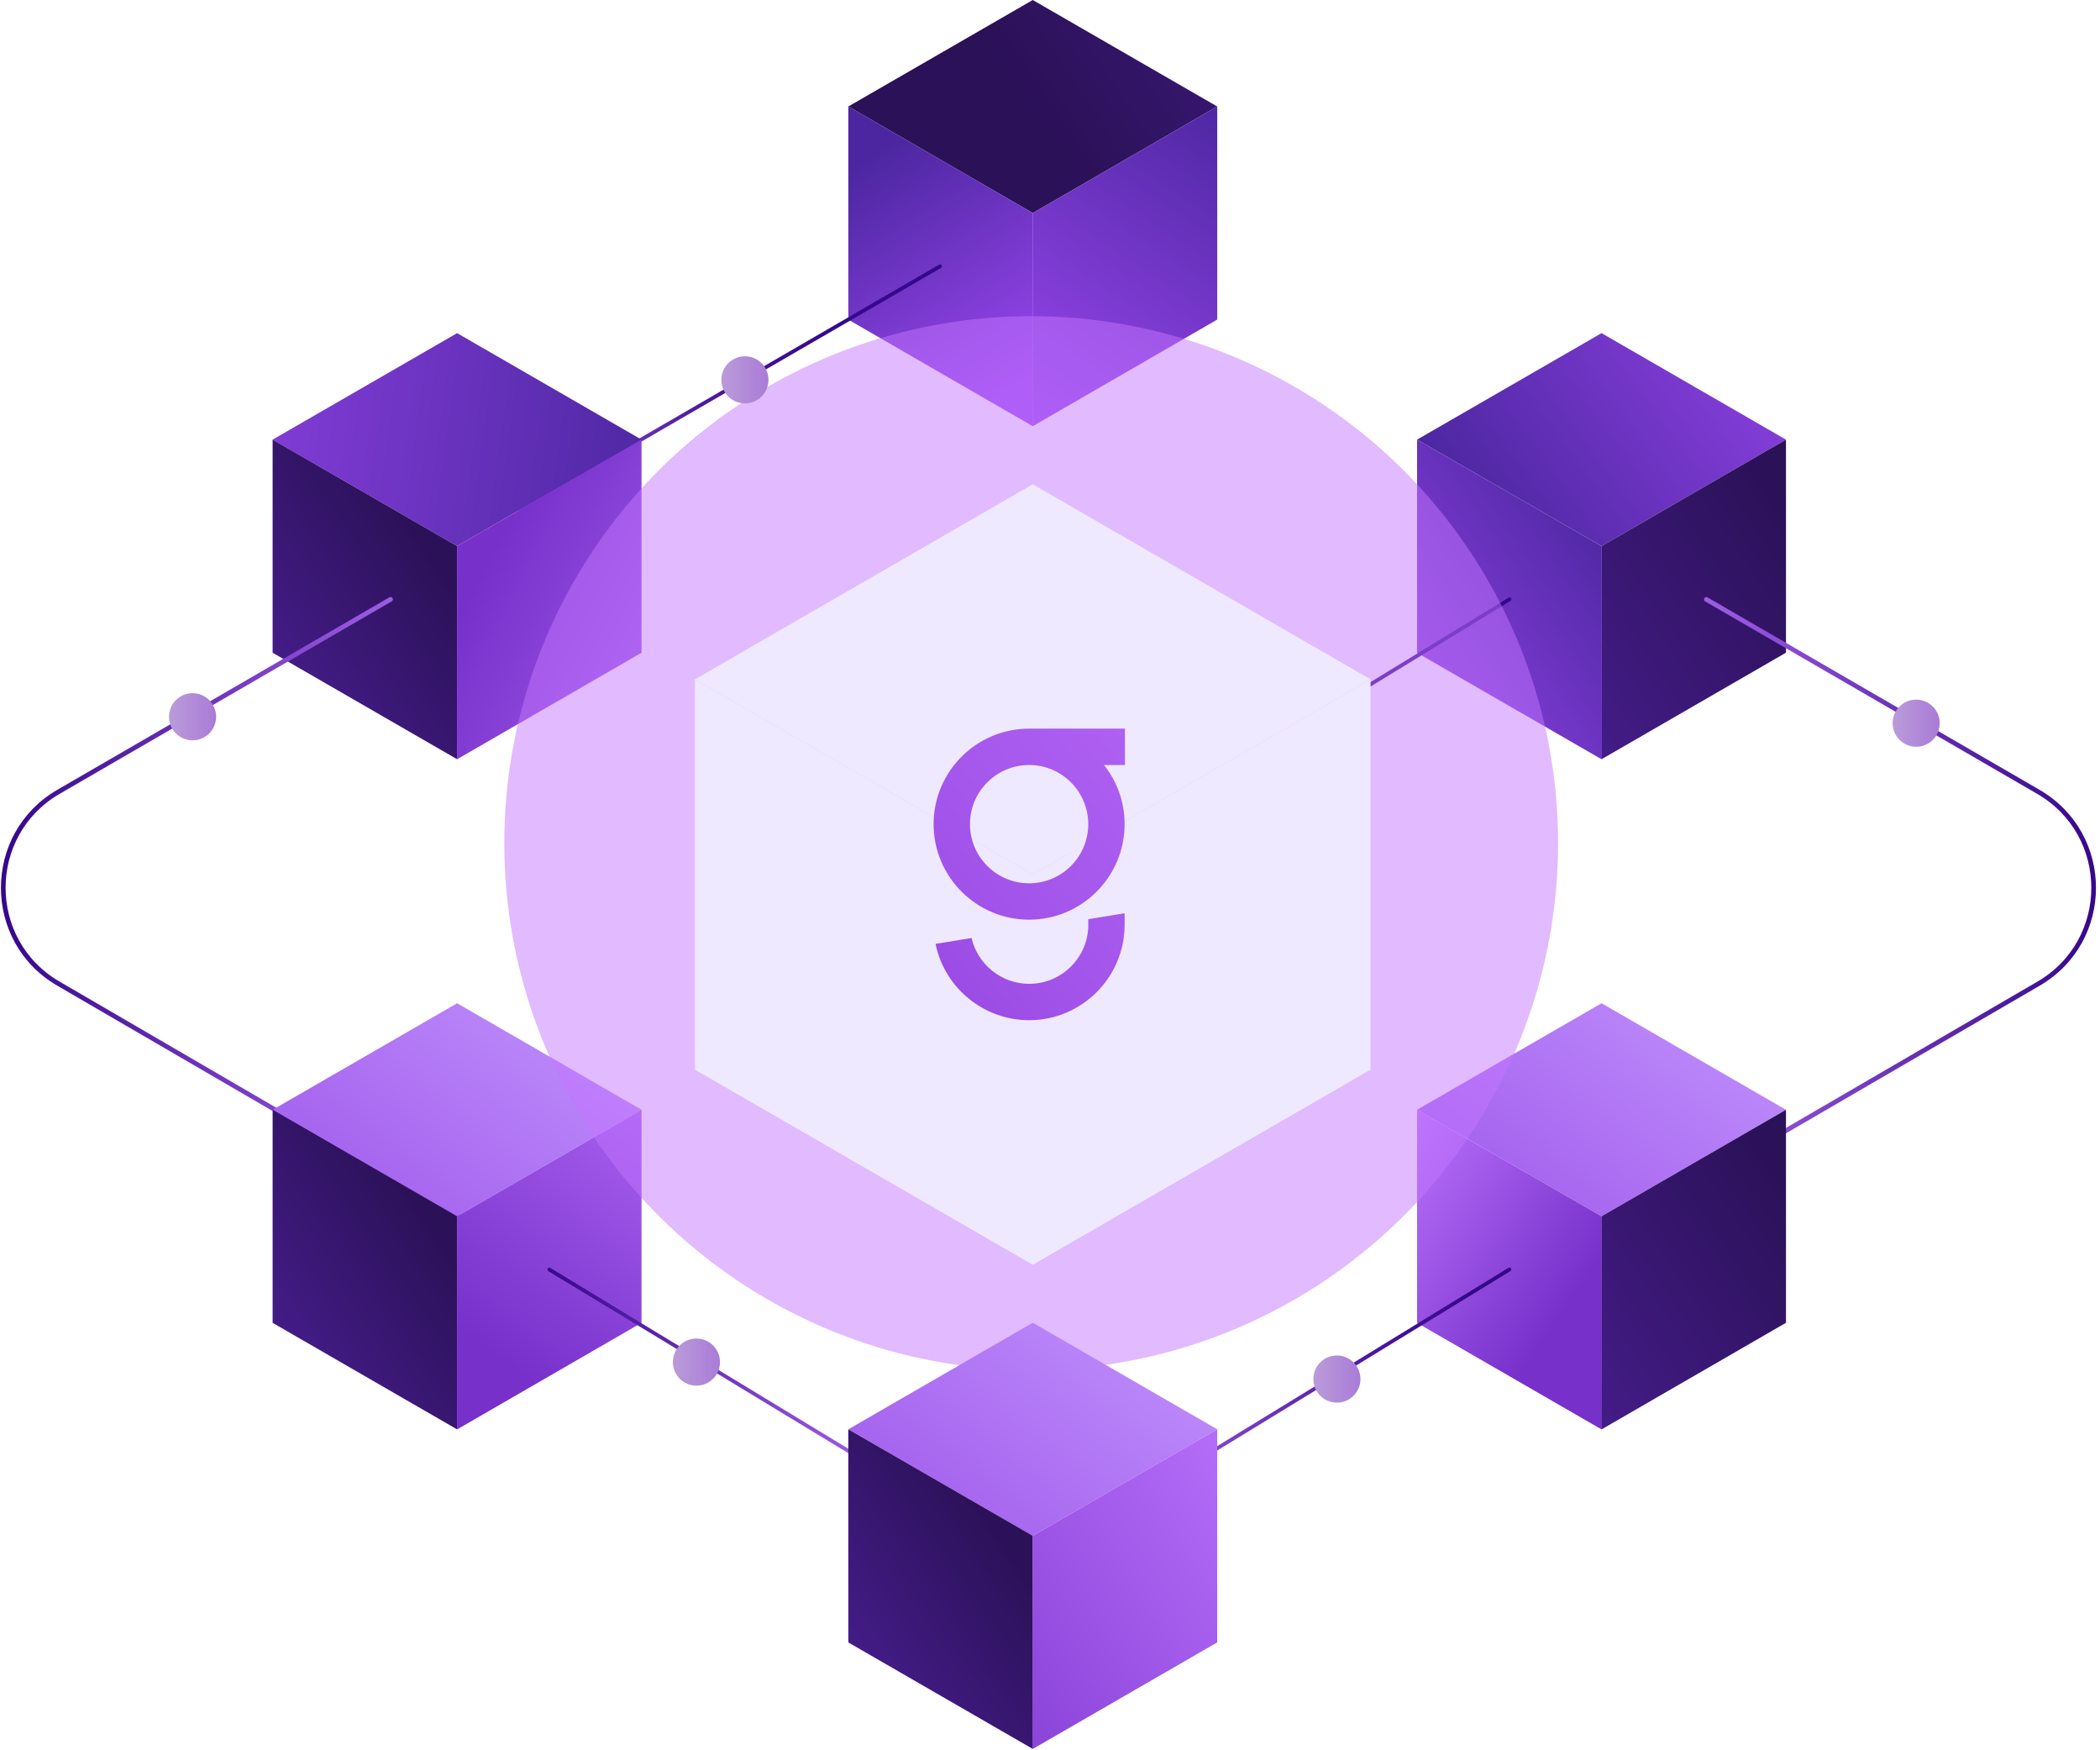 <svg width="558" height="465" viewBox="0 0 558 465" fill="none" xmlns="http://www.w3.org/2000/svg">
<g clip-path="url(#clip0_1966_11293)">
<path d="M474.56 116.795L425.554 145.086L376.533 116.795L425.554 88.503L474.56 116.795Z" fill="url(#paint0_linear_1966_11293)"/>
<path d="M474.56 173.392L425.554 201.684L376.533 173.392L425.554 145.086L474.56 173.392Z" fill="url(#paint1_linear_1966_11293)"/>
<path d="M376.533 116.795V173.392L425.554 201.684V145.086L376.533 116.795Z" fill="url(#paint2_linear_1966_11293)"/>
<path d="M474.559 116.795V173.392L425.553 201.684V145.086L474.559 116.795Z" fill="url(#paint3_linear_1966_11293)"/>
<path d="M422.977 330.384L541.662 261.335C561.214 249.962 561.186 221.712 541.62 210.368L453.411 159.246" stroke="url(#paint4_linear_1966_11293)" stroke-width="1.24" stroke-miterlimit="10" stroke-linecap="round"/>
<path d="M474.56 294.837L425.554 323.129L376.533 294.837L425.554 266.531L474.56 294.837Z" fill="url(#paint5_linear_1966_11293)"/>
<path d="M474.56 351.42L425.554 379.726L376.533 351.42L425.554 323.128L474.56 351.42Z" fill="url(#paint6_linear_1966_11293)"/>
<path d="M376.533 294.837V351.42L425.554 379.726V323.128L376.533 294.837Z" fill="url(#paint7_linear_1966_11293)"/>
<path d="M474.559 294.837V351.42L425.553 379.726V323.128L474.559 294.837Z" fill="url(#paint8_linear_1966_11293)"/>
<path d="M323.437 28.292L274.417 56.598L225.41 28.292L274.417 0L323.437 28.292Z" fill="url(#paint9_linear_1966_11293)"/>
<path d="M323.437 84.889L274.417 113.195L225.41 84.889L274.417 56.598L323.437 84.889Z" fill="url(#paint10_linear_1966_11293)"/>
<path d="M225.41 28.292V84.889L274.417 113.195V56.597L225.41 28.292Z" fill="url(#paint11_linear_1966_11293)"/>
<path d="M323.436 28.292V84.889L274.416 113.195V56.597L323.436 28.292Z" fill="url(#paint12_linear_1966_11293)"/>
<path d="M249.795 70.743L138.322 135.352" stroke="url(#paint13_linear_1966_11293)" stroke-miterlimit="10" stroke-linecap="round"/>
<path d="M401.085 337.26L285.453 408.018" stroke="url(#paint14_linear_1966_11293)" stroke-miterlimit="10" stroke-linecap="round"/>
<path d="M401.085 159.218L285.453 229.976" stroke="url(#paint15_linear_1966_11293)" stroke-miterlimit="10" stroke-linecap="round"/>
<path d="M170.464 116.795L121.458 145.086L72.438 116.795L121.458 88.503L170.464 116.795Z" fill="url(#paint16_linear_1966_11293)"/>
<path d="M170.464 173.392L121.458 201.684L72.438 173.392L121.458 145.086L170.464 173.392Z" fill="url(#paint17_linear_1966_11293)"/>
<path d="M72.438 116.795V173.392L121.458 201.684V145.086L72.438 116.795Z" fill="url(#paint18_linear_1966_11293)"/>
<path d="M170.465 116.795V173.392L121.459 201.684V145.086L170.465 116.795Z" fill="url(#paint19_linear_1966_11293)"/>
<path d="M134.203 330.384L15.518 261.321C-4.035 249.948 -4.007 221.698 15.559 210.354L103.768 159.232" stroke="url(#paint20_linear_1966_11293)" stroke-width="1.24" stroke-miterlimit="10" stroke-linecap="round"/>
<path d="M170.464 294.837L121.458 323.129L72.438 294.837L121.458 266.531L170.464 294.837Z" fill="url(#paint21_linear_1966_11293)"/>
<path d="M170.464 351.42L121.458 379.726L72.438 351.42L121.458 323.128L170.464 351.42Z" fill="url(#paint22_linear_1966_11293)"/>
<path d="M72.438 294.837V351.42L121.458 379.726V323.128L72.438 294.837Z" fill="url(#paint23_linear_1966_11293)"/>
<path d="M170.465 294.837V351.42L121.459 379.726V323.128L170.465 294.837Z" fill="url(#paint24_linear_1966_11293)"/>
<g opacity="0.5" filter="url(#filter0_f_1966_11293)">
<circle cx="274" cy="224" r="140" fill="#C375FF"/>
</g>
<path d="M145.955 337.274L249.906 400.329" stroke="url(#paint25_linear_1966_11293)" stroke-miterlimit="10" stroke-linecap="round"/>
<path d="M323.437 379.726L274.417 408.018L225.41 379.726L274.417 351.42L323.437 379.726Z" fill="url(#paint26_linear_1966_11293)"/>
<path d="M323.437 436.324L274.417 464.615L225.41 436.324L274.417 408.018L323.437 436.324Z" fill="url(#paint27_linear_1966_11293)"/>
<path d="M225.41 379.726V436.324L274.417 464.615V408.018L225.41 379.726Z" fill="url(#paint28_linear_1966_11293)"/>
<path d="M323.436 379.726V436.324L274.416 464.615V408.018L323.436 379.726Z" fill="url(#paint29_linear_1966_11293)"/>
<path d="M364.179 180.479L274.416 232.315L184.652 180.479L274.416 128.657L364.179 180.479Z" fill="#EEE9FF"/>
<path d="M364.179 284.136L274.416 335.972L184.652 284.136L274.416 232.315L364.179 284.136Z" fill="#EEE9FF"/>
<path d="M184.652 180.479V284.136L274.416 335.972V232.315L184.652 180.479Z" fill="#EEE9FF"/>
<path d="M364.179 180.479V284.136L274.416 335.972V232.315L364.179 180.479Z" fill="#EEE9FF"/>
<path d="M289.179 245.662C289.179 254.332 282.134 261.377 273.464 261.377C266.167 261.377 259.795 256.279 258.156 249.206L248.772 250.732L248.59 250.774C250.999 262.525 261.447 271.041 273.45 271.041C287.442 271.041 298.829 259.654 298.829 245.662V242.623L289.165 244.192V245.662H289.179Z" fill="url(#paint30_linear_1966_11293)"/>
<path d="M248.07 218.953C248.07 232.945 259.457 244.332 273.449 244.332C287.441 244.332 298.827 232.945 298.827 218.953C298.827 213.015 296.783 207.567 293.351 203.239H298.911V193.575H273.449C259.457 193.575 248.07 204.961 248.07 218.953ZM289.163 218.953C289.163 227.623 282.119 234.668 273.449 234.668C264.779 234.668 257.734 227.623 257.734 218.953C257.734 210.284 264.779 203.239 273.449 203.239C282.119 203.239 289.163 210.284 289.163 218.953Z" fill="url(#paint31_linear_1966_11293)"/>
<path d="M509.153 198.393C512.611 198.393 515.414 195.59 515.414 192.132C515.414 188.674 512.611 185.871 509.153 185.871C505.696 185.871 502.893 188.674 502.893 192.132C502.893 195.59 505.696 198.393 509.153 198.393Z" fill="url(#paint32_linear_1966_11293)"/>
<path d="M197.931 107.173C201.388 107.173 204.191 104.37 204.191 100.912C204.191 97.454 201.388 94.651 197.931 94.651C194.473 94.651 191.67 97.454 191.67 100.912C191.67 104.37 194.473 107.173 197.931 107.173Z" fill="url(#paint33_linear_1966_11293)"/>
<path d="M355.229 372.639C358.687 372.639 361.49 369.836 361.49 366.379C361.49 362.921 358.687 360.118 355.229 360.118C351.772 360.118 348.969 362.921 348.969 366.379C348.969 369.836 351.772 372.639 355.229 372.639Z" fill="url(#paint34_linear_1966_11293)"/>
<path d="M185.046 368.129C188.503 368.129 191.306 365.326 191.306 361.869C191.306 358.411 188.503 355.608 185.046 355.608C181.588 355.608 178.785 358.411 178.785 361.869C178.785 365.326 181.588 368.129 185.046 368.129Z" fill="url(#paint35_linear_1966_11293)"/>
<path d="M51.163 196.684C54.621 196.684 57.424 193.881 57.424 190.423C57.424 186.966 54.621 184.163 51.163 184.163C47.705 184.163 44.902 186.966 44.902 190.423C44.902 193.881 47.705 196.684 51.163 196.684Z" fill="url(#paint36_linear_1966_11293)"/>
</g>
<defs>
<filter id="filter0_f_1966_11293" x="14" y="-36" width="520" height="520" filterUnits="userSpaceOnUse" color-interpolation-filters="sRGB">
<feFlood flood-opacity="0" result="BackgroundImageFix"/>
<feBlend mode="normal" in="SourceGraphic" in2="BackgroundImageFix" result="shape"/>
<feGaussianBlur stdDeviation="60" result="effect1_foregroundBlur_1966_11293"/>
</filter>
<linearGradient id="paint0_linear_1966_11293" x1="392.052" y1="141.459" x2="486.017" y2="72.256" gradientUnits="userSpaceOnUse">
<stop stop-color="#4B26A0"/>
<stop offset="1" stop-color="#9C47F0"/>
</linearGradient>
<linearGradient id="paint1_linear_1966_11293" x1="409.251" y1="194.443" x2="458.481" y2="130.843" gradientUnits="userSpaceOnUse">
<stop stop-color="#AD6EFF"/>
<stop offset="1" stop-color="#F5EEFD"/>
</linearGradient>
<linearGradient id="paint2_linear_1966_11293" x1="430.708" y1="139.05" x2="355.412" y2="190.297" gradientUnits="userSpaceOnUse">
<stop stop-color="#4B26A0"/>
<stop offset="1" stop-color="#9C47F0"/>
</linearGradient>
<linearGradient id="paint3_linear_1966_11293" x1="496.45" y1="127.663" x2="378.675" y2="207.819" gradientUnits="userSpaceOnUse">
<stop offset="0.15" stop-color="#2B1158"/>
<stop offset="1" stop-color="#5022A0"/>
</linearGradient>
<linearGradient id="paint4_linear_1966_11293" x1="557.18" y1="244.808" x2="422.108" y2="244.808" gradientUnits="userSpaceOnUse">
<stop stop-color="#35078C"/>
<stop offset="0.01" stop-color="#36088D"/>
<stop offset="0.69" stop-color="#9454DC"/>
<stop offset="1" stop-color="#BA73FC"/>
</linearGradient>
<linearGradient id="paint5_linear_1966_11293" x1="409.251" y1="315.874" x2="458.481" y2="252.287" gradientUnits="userSpaceOnUse">
<stop stop-color="#A766EF"/>
<stop offset="1" stop-color="#C294FE"/>
</linearGradient>
<linearGradient id="paint6_linear_1966_11293" x1="409.251" y1="372.471" x2="458.481" y2="308.87" gradientUnits="userSpaceOnUse">
<stop stop-color="#AD6EFF"/>
<stop offset="1" stop-color="#F5EEFD"/>
</linearGradient>
<linearGradient id="paint7_linear_1966_11293" x1="364.418" y1="312.064" x2="416.044" y2="347.611" gradientUnits="userSpaceOnUse">
<stop stop-color="#BA73FC"/>
<stop offset="1" stop-color="#7730CA"/>
</linearGradient>
<linearGradient id="paint8_linear_1966_11293" x1="496.45" y1="305.691" x2="378.675" y2="385.861" gradientUnits="userSpaceOnUse">
<stop offset="0.15" stop-color="#2B1158"/>
<stop offset="1" stop-color="#5022A0"/>
</linearGradient>
<linearGradient id="paint9_linear_1966_11293" x1="254.206" y1="41.709" x2="391.967" y2="-49.707" gradientUnits="userSpaceOnUse">
<stop offset="0.15" stop-color="#2B1158"/>
<stop offset="1" stop-color="#5022A0"/>
</linearGradient>
<linearGradient id="paint10_linear_1966_11293" x1="258.128" y1="105.94" x2="307.358" y2="42.34" gradientUnits="userSpaceOnUse">
<stop stop-color="#AD6EFF"/>
<stop offset="1" stop-color="#F5EEFD"/>
</linearGradient>
<linearGradient id="paint11_linear_1966_11293" x1="231.517" y1="40.589" x2="270.243" y2="104.063" gradientUnits="userSpaceOnUse">
<stop stop-color="#4B26A0"/>
<stop offset="1" stop-color="#9C47F0"/>
</linearGradient>
<linearGradient id="paint12_linear_1966_11293" x1="328.198" y1="26.499" x2="271.069" y2="112.831" gradientUnits="userSpaceOnUse">
<stop stop-color="#4B26A0"/>
<stop offset="1" stop-color="#9C47F0"/>
</linearGradient>
<linearGradient id="paint13_linear_1966_11293" x1="137.622" y1="103.055" x2="250.495" y2="103.055" gradientUnits="userSpaceOnUse">
<stop stop-color="#BA73FC"/>
<stop offset="0.07" stop-color="#A05EE6"/>
<stop offset="0.18" stop-color="#7F43CA"/>
<stop offset="0.3" stop-color="#642DB3"/>
<stop offset="0.42" stop-color="#4F1CA2"/>
<stop offset="0.56" stop-color="#401095"/>
<stop offset="0.73" stop-color="#37098E"/>
<stop offset="0.99" stop-color="#35078C"/>
</linearGradient>
<linearGradient id="paint14_linear_1966_11293" x1="284.753" y1="372.639" x2="401.786" y2="372.639" gradientUnits="userSpaceOnUse">
<stop stop-color="#BA73FC"/>
<stop offset="0.16" stop-color="#9C5BE3"/>
<stop offset="0.5" stop-color="#642DB4"/>
<stop offset="0.76" stop-color="#421197"/>
<stop offset="0.9" stop-color="#35078C"/>
</linearGradient>
<linearGradient id="paint15_linear_1966_11293" x1="0" y1="194.597" x2="1.401" y2="194.597" gradientUnits="userSpaceOnUse">
<stop stop-color="#BA73FC"/>
<stop offset="0.16" stop-color="#9C5BE3"/>
<stop offset="0.5" stop-color="#642DB4"/>
<stop offset="0.76" stop-color="#421197"/>
<stop offset="0.9" stop-color="#35078C"/>
</linearGradient>
<linearGradient id="paint16_linear_1966_11293" x1="180.366" y1="125.002" x2="16.162" y2="102.145" gradientUnits="userSpaceOnUse">
<stop stop-color="#4B26A0"/>
<stop offset="1" stop-color="#9C47F0"/>
</linearGradient>
<linearGradient id="paint17_linear_1966_11293" x1="105.155" y1="194.443" x2="154.386" y2="130.842" gradientUnits="userSpaceOnUse">
<stop stop-color="#AD6EFF"/>
<stop offset="1" stop-color="#F5EEFD"/>
</linearGradient>
<linearGradient id="paint18_linear_1966_11293" x1="126.612" y1="139.05" x2="51.317" y2="190.297" gradientUnits="userSpaceOnUse">
<stop offset="0.15" stop-color="#2B1158"/>
<stop offset="1" stop-color="#5022A0"/>
</linearGradient>
<linearGradient id="paint19_linear_1966_11293" x1="214.948" y1="195.269" x2="129.036" y2="150.409" gradientUnits="userSpaceOnUse">
<stop stop-color="#BA73FC"/>
<stop offset="1" stop-color="#7730CA"/>
</linearGradient>
<linearGradient id="paint20_linear_1966_11293" x1="-0.001" y1="244.808" x2="135.071" y2="244.808" gradientUnits="userSpaceOnUse">
<stop stop-color="#35078C"/>
<stop offset="0.01" stop-color="#36088D"/>
<stop offset="0.69" stop-color="#9454DC"/>
<stop offset="1" stop-color="#BA73FC"/>
</linearGradient>
<linearGradient id="paint21_linear_1966_11293" x1="105.155" y1="315.874" x2="154.386" y2="252.287" gradientUnits="userSpaceOnUse">
<stop stop-color="#A766EF"/>
<stop offset="1" stop-color="#C294FE"/>
</linearGradient>
<linearGradient id="paint22_linear_1966_11293" x1="105.155" y1="372.471" x2="154.386" y2="308.87" gradientUnits="userSpaceOnUse">
<stop stop-color="#AD6EFF"/>
<stop offset="1" stop-color="#F5EEFD"/>
</linearGradient>
<linearGradient id="paint23_linear_1966_11293" x1="126.612" y1="317.092" x2="51.317" y2="368.339" gradientUnits="userSpaceOnUse">
<stop offset="0.15" stop-color="#2B1158"/>
<stop offset="1" stop-color="#5022A0"/>
</linearGradient>
<linearGradient id="paint24_linear_1966_11293" x1="193.729" y1="273.688" x2="129.82" y2="358.759" gradientUnits="userSpaceOnUse">
<stop stop-color="#BA73FC"/>
<stop offset="1" stop-color="#7730CA"/>
</linearGradient>
<linearGradient id="paint25_linear_1966_11293" x1="145.255" y1="368.802" x2="250.607" y2="368.802" gradientUnits="userSpaceOnUse">
<stop stop-color="#35078C"/>
<stop offset="1" stop-color="#BA73FC"/>
</linearGradient>
<linearGradient id="paint26_linear_1966_11293" x1="258.128" y1="400.777" x2="307.358" y2="337.176" gradientUnits="userSpaceOnUse">
<stop stop-color="#A766EF"/>
<stop offset="1" stop-color="#C294FE"/>
</linearGradient>
<linearGradient id="paint27_linear_1966_11293" x1="258.128" y1="457.374" x2="307.358" y2="393.774" gradientUnits="userSpaceOnUse">
<stop stop-color="#AD6EFF"/>
<stop offset="1" stop-color="#F5EEFD"/>
</linearGradient>
<linearGradient id="paint28_linear_1966_11293" x1="279.571" y1="401.981" x2="204.289" y2="453.229" gradientUnits="userSpaceOnUse">
<stop offset="0.15" stop-color="#2B1158"/>
<stop offset="1" stop-color="#5022A0"/>
</linearGradient>
<linearGradient id="paint29_linear_1966_11293" x1="345.328" y1="390.595" x2="227.552" y2="470.75" gradientUnits="userSpaceOnUse">
<stop stop-color="#BA73FC"/>
<stop offset="1" stop-color="#7730CA"/>
</linearGradient>
<linearGradient id="paint30_linear_1966_11293" x1="376.925" y1="169.905" x2="201.656" y2="313.1" gradientUnits="userSpaceOnUse">
<stop stop-color="#BA6CFB"/>
<stop offset="0.24" stop-color="#B365F6"/>
<stop offset="0.58" stop-color="#A253E9"/>
<stop offset="0.98" stop-color="#8636D5"/>
<stop offset="1" stop-color="#8434D4"/>
</linearGradient>
<linearGradient id="paint31_linear_1966_11293" x1="359.543" y1="148.63" x2="184.26" y2="291.826" gradientUnits="userSpaceOnUse">
<stop stop-color="#BA6CFB"/>
<stop offset="0.24" stop-color="#B365F6"/>
<stop offset="0.58" stop-color="#A253E9"/>
<stop offset="0.98" stop-color="#8636D5"/>
<stop offset="1" stop-color="#8434D4"/>
</linearGradient>
<linearGradient id="paint32_linear_1966_11293" x1="462.822" y1="192.132" x2="537.921" y2="192.132" gradientUnits="userSpaceOnUse">
<stop stop-color="#DDDDDD"/>
<stop offset="0.12" stop-color="#D9D6DC"/>
<stop offset="0.28" stop-color="#D0C4DB"/>
<stop offset="0.48" stop-color="#C0A6DA"/>
<stop offset="0.69" stop-color="#AA7DD7"/>
<stop offset="0.92" stop-color="#8F49D5"/>
<stop offset="1" stop-color="#8434D4"/>
</linearGradient>
<linearGradient id="paint33_linear_1966_11293" x1="151.599" y1="100.912" x2="226.698" y2="100.912" gradientUnits="userSpaceOnUse">
<stop stop-color="#DDDDDD"/>
<stop offset="0.12" stop-color="#D9D6DC"/>
<stop offset="0.28" stop-color="#D0C4DB"/>
<stop offset="0.48" stop-color="#C0A6DA"/>
<stop offset="0.69" stop-color="#AA7DD7"/>
<stop offset="0.92" stop-color="#8F49D5"/>
<stop offset="1" stop-color="#8434D4"/>
</linearGradient>
<linearGradient id="paint34_linear_1966_11293" x1="308.884" y1="366.379" x2="383.997" y2="366.379" gradientUnits="userSpaceOnUse">
<stop stop-color="#DDDDDD"/>
<stop offset="0.12" stop-color="#D9D6DC"/>
<stop offset="0.28" stop-color="#D0C4DB"/>
<stop offset="0.48" stop-color="#C0A6DA"/>
<stop offset="0.69" stop-color="#AA7DD7"/>
<stop offset="0.92" stop-color="#8F49D5"/>
<stop offset="1" stop-color="#8434D4"/>
</linearGradient>
<linearGradient id="paint35_linear_1966_11293" x1="138.7" y1="361.869" x2="213.814" y2="361.869" gradientUnits="userSpaceOnUse">
<stop stop-color="#DDDDDD"/>
<stop offset="0.12" stop-color="#D9D6DC"/>
<stop offset="0.28" stop-color="#D0C4DB"/>
<stop offset="0.48" stop-color="#C0A6DA"/>
<stop offset="0.69" stop-color="#AA7DD7"/>
<stop offset="0.92" stop-color="#8F49D5"/>
<stop offset="1" stop-color="#8434D4"/>
</linearGradient>
<linearGradient id="paint36_linear_1966_11293" x1="4.832" y1="190.423" x2="79.931" y2="190.423" gradientUnits="userSpaceOnUse">
<stop stop-color="#DDDDDD"/>
<stop offset="0.12" stop-color="#D9D6DC"/>
<stop offset="0.28" stop-color="#D0C4DB"/>
<stop offset="0.48" stop-color="#C0A6DA"/>
<stop offset="0.69" stop-color="#AA7DD7"/>
<stop offset="0.92" stop-color="#8F49D5"/>
<stop offset="1" stop-color="#8434D4"/>
</linearGradient>
<clipPath id="clip0_1966_11293">
<rect width="557.18" height="464.615" fill="white"/>
</clipPath>
</defs>
</svg>
